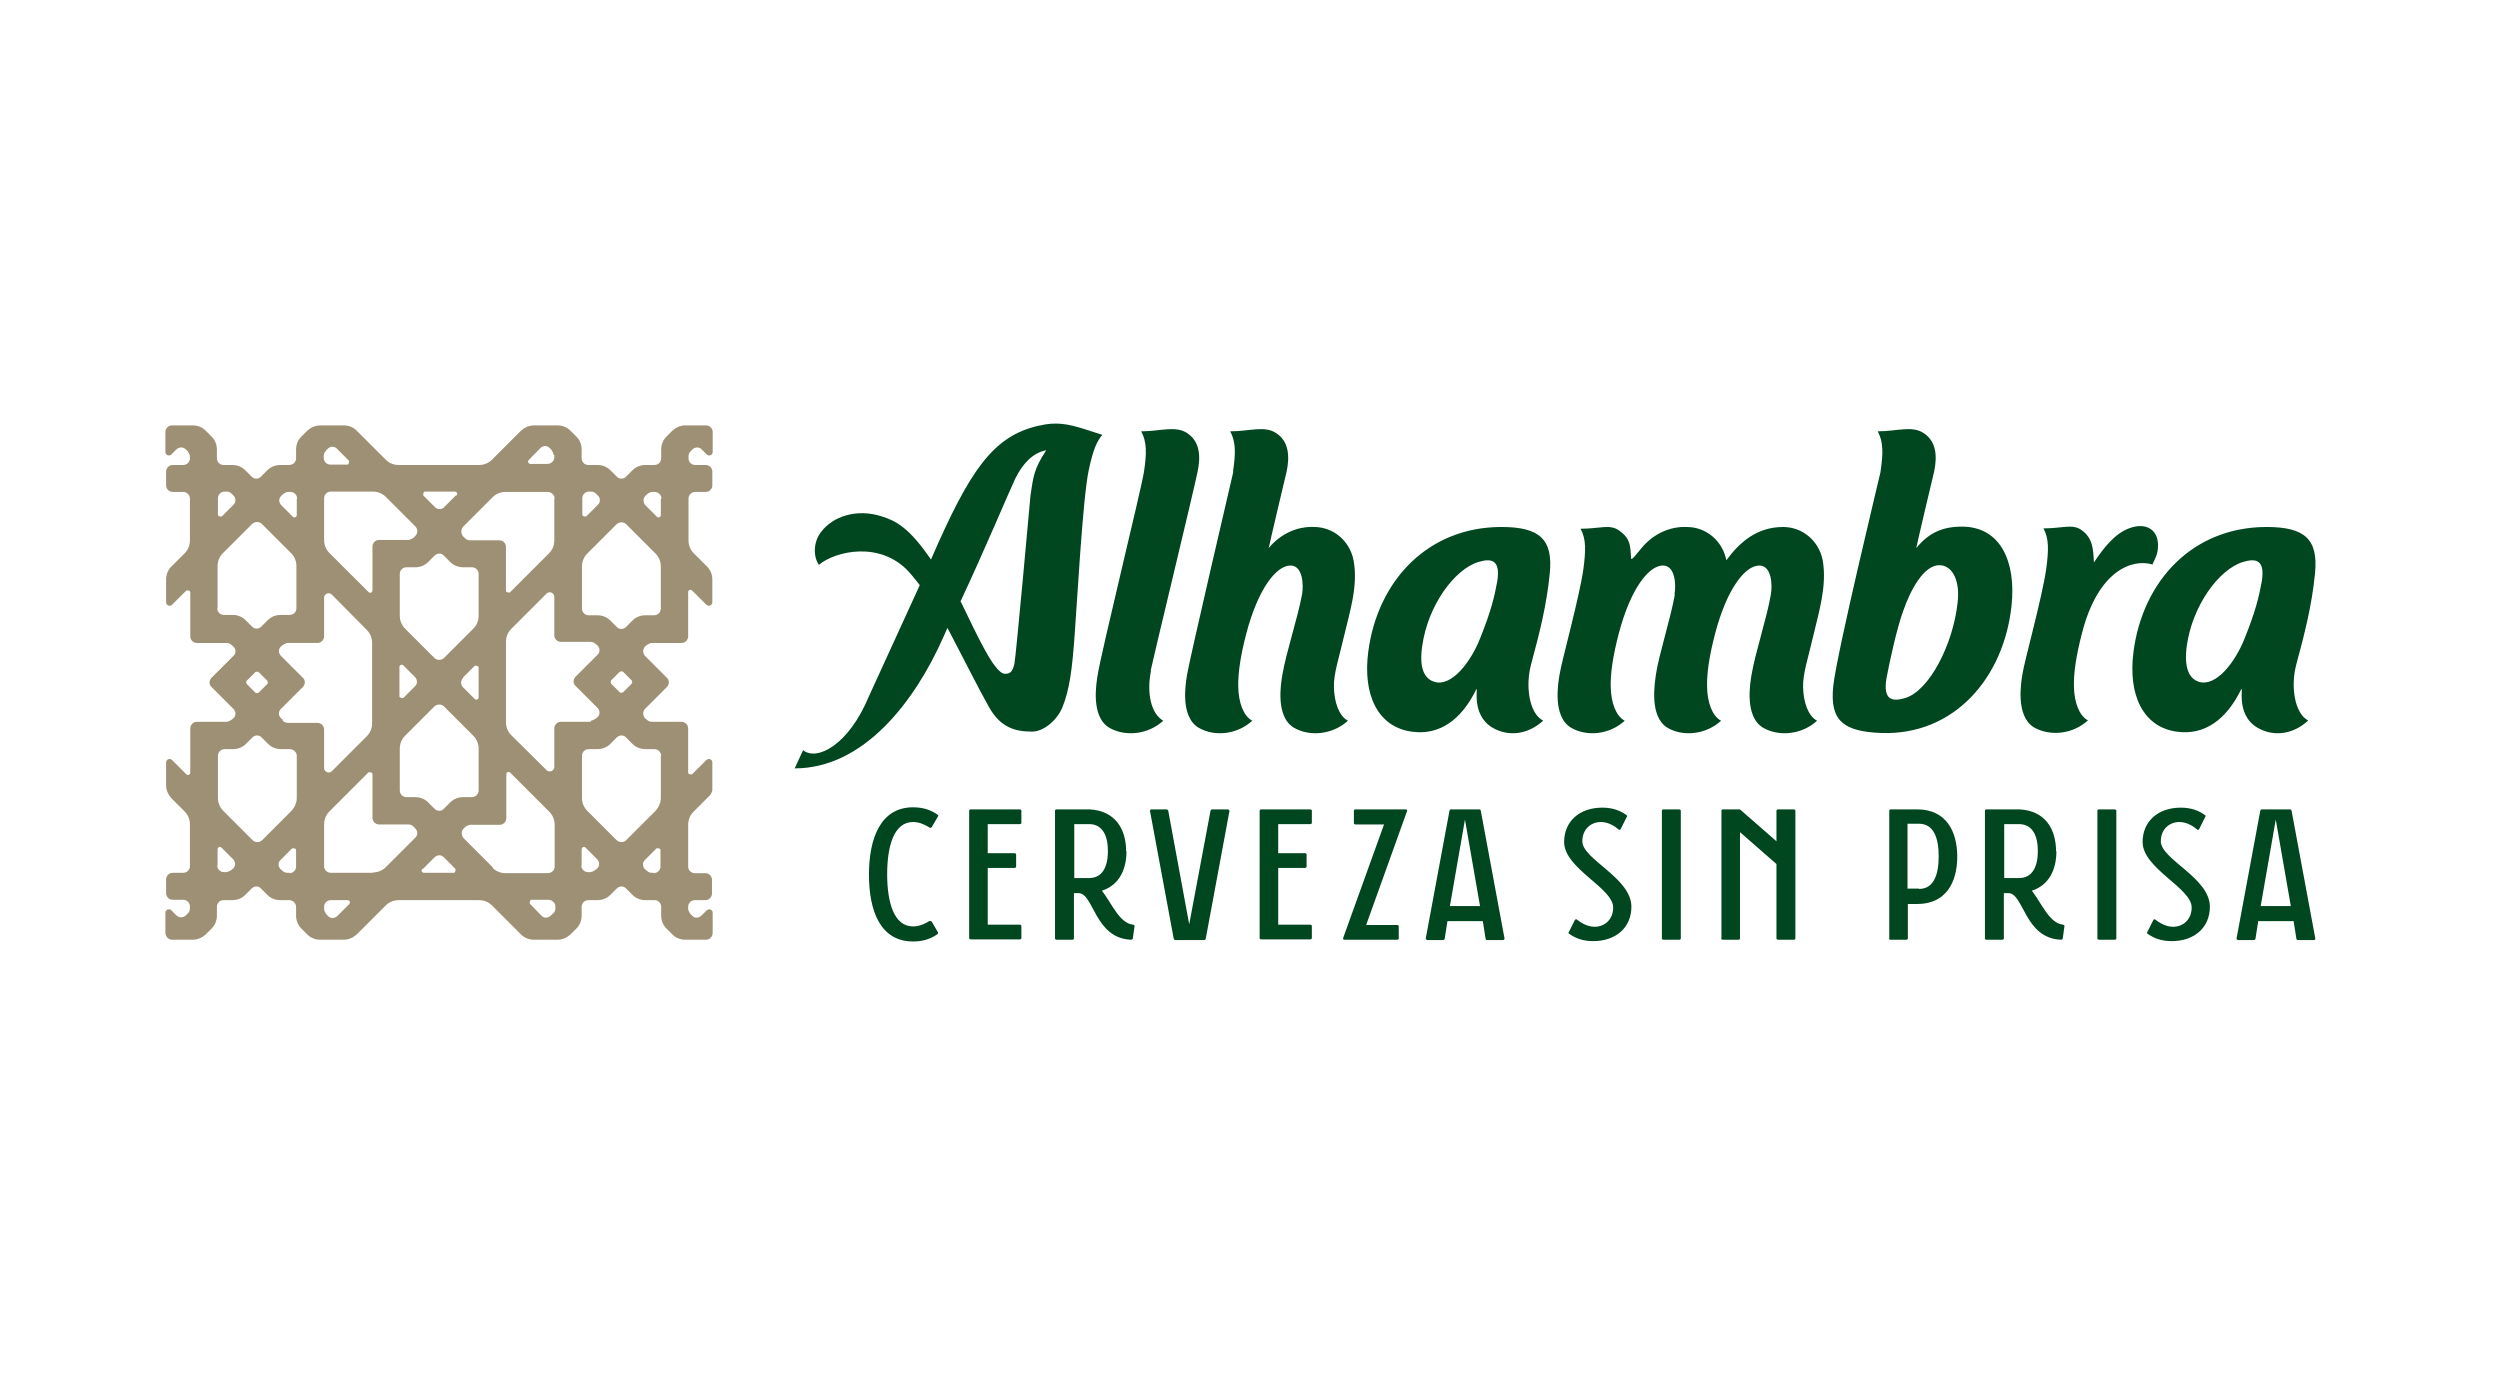 <svg xmlns="http://www.w3.org/2000/svg" id="Layer_2" viewBox="0 0 71.35 39.69"><defs><style> .cls-1 { fill: none; } .cls-2, .cls-3 { fill: #004720; } .cls-3 { fill-rule: evenodd; } .cls-4 { fill: #9e9074; } </style></defs><g id="Layer_1-2" data-name="Layer_1"><g><path class="cls-4" d="M20.16,25.99l-.14.14c-.08.08-.2.08-.27,0l-.05-.05s-.06-.09-.06-.14v-.06c0-.11.09-.19.19-.19h.3c.11,0,.19-.09.19-.19v-.39c0-.11-.09-.19-.19-.19h-.3c-.11,0-.19-.09-.19-.19v-1.19c0-.14.05-.27.15-.37l.48-.48s.06-.09.06-.14v-.79c0-.09-.1-.13-.17-.07l-.41.41s-.11.01-.11-.05v-1.26c0-.11-.09-.19-.19-.19h-.85c-.05,0-.1-.02-.14-.06l-.05-.04c-.07-.08-.07-.2,0-.27l.62-.62c.08-.08.08-.2,0-.27l-.62-.62c-.07-.07-.07-.2,0-.27l.05-.04s.08-.06.14-.06h.85c.11,0,.19-.09.19-.19v-1.26c0-.06.07-.09.11-.05l.41.41c.06.06.17.02.17-.07v-.65c0-.14-.05-.27-.15-.37l-.38-.38c-.1-.1-.15-.23-.15-.37v-1.19c0-.11.09-.19.19-.19h.3c.11,0,.19-.09.19-.19v-.39c0-.11-.09-.19-.19-.19h-.3c-.11,0-.19-.09-.19-.19v-.06c0-.05.02-.1.06-.14l.05-.05c.08-.08.2-.08.27,0l.14.14c.06.06.17.02.17-.07v-.57c0-.11-.09-.19-.19-.19h-.59c-.14,0-.27.06-.37.15l-.17.17c-.1.1-.15.23-.15.37v.25c0,.11-.09.19-.19.19h-.26c-.14,0-.27.05-.37.15l-.18.18c-.07.08-.2.08-.27,0l-.18-.18c-.1-.1-.23-.15-.37-.15h-.26c-.11,0-.19-.09-.19-.19v-.25c0-.14-.05-.27-.15-.37l-.17-.17c-.1-.1-.23-.15-.37-.15h-.67c-.14,0-.27.06-.37.15l-.83.83c-.1.1-.23.15-.37.15h-2.29c-.14,0-.27-.05-.37-.15l-.83-.83c-.1-.1-.23-.15-.37-.15h-.67c-.14,0-.27.06-.37.15l-.17.17c-.1.1-.15.23-.15.37v.25c0,.11-.09.19-.2.19h-.25c-.14,0-.27.05-.37.15l-.18.18c-.07.08-.2.08-.27,0l-.18-.18c-.1-.1-.23-.15-.37-.15h-.25c-.11,0-.19-.09-.19-.19v-.25c0-.14-.05-.27-.15-.37l-.17-.17c-.1-.1-.23-.15-.37-.15h-.59c-.11,0-.19.09-.19.19v.57c0,.09.11.13.17.07l.14-.14c.08-.08.2-.08.28,0l.05.05s.06.09.06.14v.06c0,.11-.09.19-.19.19h-.3c-.11,0-.19.09-.19.19v.39c0,.11.09.19.19.19h.3c.11,0,.19.09.19.19v1.19c0,.14-.05.27-.15.37l-.38.38c-.1.1-.15.23-.15.37v.65c0,.09.11.13.17.07l.41-.41s.11-.01.11.05v1.26c0,.11.09.19.19.19h.85c.05,0,.1.02.14.06l.05.04c.08.08.08.2,0,.27l-.62.62c-.08.08-.08.2,0,.27l.62.62c.08.08.08.2,0,.27l-.05.04s-.09.06-.14.06h-.85c-.11,0-.19.09-.19.19v1.26c0,.06-.07.09-.11.05l-.41-.41c-.06-.06-.17-.02-.17.07v.65c0,.14.06.27.15.37l.38.38c.1.1.15.23.15.37v1.19c0,.11-.09.19-.19.19h-.3c-.11,0-.19.09-.19.19v.39c0,.11.09.19.19.19h.3c.11,0,.19.09.19.19v.06c0,.05-.02.1-.06.14l-.05.05c-.08.08-.2.08-.28,0l-.14-.14c-.06-.06-.17-.02-.17.07v.57c0,.11.09.2.19.2h.59c.14,0,.27-.06.37-.15l.17-.17c.1-.1.15-.23.15-.37v-.25c0-.11.09-.19.19-.19h.25c.14,0,.27-.05.37-.15l.18-.18c.08-.08.2-.08.27,0l.18.18c.1.1.23.15.37.15h.25c.11,0,.2.09.2.19v.25c0,.14.05.27.15.37l.17.17c.1.1.23.15.37.15h.67c.14,0,.27-.06.37-.15l.83-.83c.1-.1.23-.15.37-.15h2.29c.14,0,.27.05.37.15l.83.83c.1.1.23.15.37.15h.67c.14,0,.27-.06.37-.15l.17-.17c.1-.1.15-.23.15-.37v-.25c0-.11.09-.19.19-.19h.26c.14,0,.27-.05.37-.15l.18-.18c.08-.08.2-.08.27,0l.18.18c.1.1.23.15.37.15h.26c.11,0,.19.09.19.19v.25c0,.14.05.27.15.37l.17.17c.1.1.23.15.37.15h.59c.11,0,.19-.09.19-.2v-.57c0-.09-.1-.13-.17-.07M11.4,19.89v-.85c0-.06.07-.09.11-.05l.33.33c.08.08.08.2,0,.27l-.33.33s-.11.01-.11-.05M13.22,19.33l.33-.33s.11-.01.11.05v.85c0,.06-.07.09-.11.05l-.33-.33c-.08-.08-.08-.2,0-.27M12.4,18.78l-.84-.84c-.1-.1-.15-.23-.15-.37v-1.19c0-.11.09-.19.19-.19h.25c.14,0,.27-.05.37-.15l.18-.18c.08-.08.2-.08.27,0l.18.18c.1.1.23.15.37.15h.25c.11,0,.19.09.19.19v1.19c0,.14-.05.27-.15.37l-.84.84c-.07.07-.2.07-.27,0M12.67,20.16l.84.84c.1.1.15.23.15.37v1.19c0,.11-.09.19-.19.19h-.25c-.14,0-.27.05-.37.15l-.18.18c-.07.08-.2.08-.27,0l-.18-.18c-.1-.1-.23-.15-.37-.15h-.25c-.11,0-.19-.09-.19-.19v-1.19c0-.14.05-.27.15-.37l.84-.84c.08-.07.2-.07.27,0M13.01,14.14l-.33.33c-.07.08-.2.08-.27,0l-.33-.33s-.01-.11.05-.11h.85c.06,0,.09.07.05.11M9.3,12.86l.05-.05c.08-.08.2-.08.27,0l.34.34s.01.11-.05.11h-.48c-.11,0-.19-.09-.19-.19v-.06c0-.05.02-.1.06-.14M15.82,12.99v.06c0,.11-.09.19-.2.19h-.48c-.06,0-.09-.07-.05-.11l.33-.34c.08-.08.2-.08.27,0l.05.05s.06.09.06.14M9.25,25.94v-.06c0-.11.09-.19.19-.19h.48c.06,0,.09.07.05.11l-.34.34c-.08.08-.2.08-.27,0l-.05-.05s-.06-.09-.06-.14M15.77,26.08l-.05.05c-.08.08-.2.08-.27,0l-.33-.34s-.01-.11.05-.11h.48c.11,0,.2.09.2.19v.06c0,.05-.02.1-.06.14M9.44,14.03h1.2c.14,0,.27.05.37.15l.84.84c.08.08.08.2,0,.28l-.05.05s-.09.06-.14.06h-.84c-.11,0-.19.09-.19.19v1.25c0,.06-.07.09-.11.05l-1.12-1.12c-.1-.1-.15-.23-.15-.37v-1.19c0-.11.09-.19.19-.19M6.4,14.03h.07c.05,0,.1.02.14.06l.05.05c.08.07.08.2,0,.27l-.33.33s-.11.01-.11-.05v-.47c0-.11.09-.19.19-.19M8.47,14.23v.47c0,.06-.07.09-.11.05l-.33-.33c-.08-.08-.08-.2,0-.27l.05-.05s.08-.06.14-.06h.07c.11,0,.19.09.19.19M6.21,24.71v-.47c0-.06.07-.09.11-.05l.33.33c.08.08.08.2,0,.27l-.05.04s-.09.06-.14.06h-.07c-.11,0-.19-.09-.19-.19M8.27,24.91h-.07c-.05,0-.1-.02-.14-.06l-.05-.04c-.08-.08-.08-.2,0-.27l.33-.33s.11-.01.11.05v.47c0,.11-.09.19-.19.19M6.21,17.36v-1.2c0-.14.05-.27.15-.37l.84-.84c.08-.07.2-.07.27,0l.84.84c.1.1.15.23.15.37v1.2c0,.11-.09.19-.2.19h-.25c-.14,0-.27.05-.37.15l-.18.18c-.07.08-.2.08-.27,0l-.18-.18c-.1-.1-.23-.15-.37-.15h-.25c-.11,0-.19-.09-.19-.19M6.4,21.38h.25c.14,0,.27-.05.37-.15l.18-.18c.08-.08.2-.08.27,0l.18.18c.1.1.23.15.37.15h.25c.11,0,.2.09.2.19v1.2c0,.14-.06.27-.15.37l-.84.84c-.07.07-.2.07-.27,0l-.84-.84c-.1-.1-.15-.23-.15-.37v-1.2c0-.11.09-.19.19-.19M7.63,19.52l-.25.25s-.07.03-.09,0l-.25-.25s-.03-.07,0-.09l.25-.25s.07-.02.09,0l.25.25s.03.07,0,.09M8.07,20.54l-.05-.04c-.08-.08-.08-.2,0-.27l.62-.62c.08-.08.08-.2,0-.27l-.62-.62c-.08-.08-.08-.2,0-.27l.05-.04s.09-.06.14-.06h.85c.11,0,.19-.09.19-.19v-1.1c0-.12.14-.17.22-.09l1,1.01c.1.1.15.23.15.37v2.29c0,.14-.05.27-.15.37l-1,1c-.08.08-.22.02-.22-.09v-1.1c0-.11-.09-.19-.19-.19h-.85c-.05,0-.1-.02-.14-.06M10.64,24.91h-1.2c-.11,0-.19-.09-.19-.19v-1.19c0-.14.05-.27.15-.37l1.12-1.12s.11-.01.11.05v1.25c0,.11.09.19.19.19h.84c.05,0,.1.02.14.06l.05.05c.08.08.08.2,0,.27l-.84.84c-.1.1-.23.15-.37.15M15.82,14.23v1.19c0,.14-.05.27-.15.37l-1.12,1.12s-.11.01-.11-.05v-1.25c0-.11-.09-.19-.19-.19h-.84c-.05,0-.1-.02-.14-.06l-.05-.05c-.07-.08-.07-.2,0-.28l.84-.84c.1-.1.23-.15.37-.15h1.2c.11,0,.2.09.2.19M18.86,14.23v.47c0,.06-.07.09-.11.05l-.33-.33c-.07-.08-.07-.2,0-.27l.05-.05s.08-.06.14-.06h.07c.11,0,.2.09.2.19M16.8,14.03h.07c.05,0,.1.02.14.06l.05.05c.08.07.08.2,0,.27l-.33.33s-.11.01-.11-.05v-.47c0-.11.09-.19.19-.19M18.67,24.91h-.07c-.05,0-.1-.02-.14-.06l-.05-.04c-.08-.08-.08-.2,0-.27l.33-.33s.11-.01.11.05v.47c0,.11-.09.19-.2.19M16.6,24.71v-.47c0-.06.07-.09.11-.05l.33.33c.08.08.08.2,0,.27l-.05.04s-.09.06-.14.06h-.07c-.11,0-.19-.09-.19-.19M18.67,17.56h-.25c-.14,0-.27.05-.37.15l-.18.18c-.07.08-.2.08-.27,0l-.18-.18c-.1-.1-.23-.15-.37-.15h-.25c-.11,0-.19-.09-.19-.19v-1.2c0-.14.05-.27.15-.37l.84-.84c.08-.07.2-.07.27,0l.84.84c.1.1.15.23.15.37v1.2c0,.11-.09.19-.2.19M18.86,21.57v1.2c0,.14-.06.27-.15.37l-.84.84c-.07.07-.2.07-.27,0l-.84-.84c-.1-.1-.15-.23-.15-.37v-1.2c0-.11.09-.19.19-.19h.25c.14,0,.27-.05.37-.15l.18-.18c.08-.08.2-.08.27,0l.18.18c.1.1.23.15.37.15h.25c.11,0,.2.09.2.19M17.44,19.42l.25-.25s.07-.02.09,0l.25.25s.03.07,0,.09l-.25.25s-.07.03-.09,0l-.25-.25s-.02-.07,0-.09M16.86,20.6h-.85c-.11,0-.19.09-.19.19v1.1c0,.11-.14.17-.22.09l-1.01-1c-.1-.1-.15-.23-.15-.37v-2.29c0-.14.05-.27.15-.37l1.01-1.01c.08-.08.22-.02.22.09v1.1c0,.11.09.19.19.19h.85c.05,0,.1.02.14.06l.05.04c.08.08.08.2,0,.27l-.62.62c-.08.08-.08.2,0,.27l.62.62c.08.08.08.2,0,.27l-.05.04s-.09.06-.14.06M14.07,24.76l-.84-.84c-.07-.08-.07-.2,0-.27l.05-.05s.09-.06.14-.06h.84c.11,0,.19-.09.19-.19v-1.25c0-.06.07-.09.11-.05l1.12,1.12c.1.1.15.23.15.37v1.19c0,.11-.09.19-.2.19h-1.2c-.14,0-.27-.05-.37-.15M12.07,24.8l.33-.33c.08-.08.2-.08.27,0l.33.33s.01.11-.05.11h-.85c-.06,0-.09-.07-.05-.11"></path><path class="cls-3" d="M59.77,16.04c.27-.41.59-.81.99-.96.5-.19.83.05.83.48,0,.26-.08.37-.16.55-.57-.17-1.55.16-2.01,1.96-.17.65-.24,1.14-.23,1.53.01.43.14.82.4.96-.44.4-1.08.46-1.54.2-.53-.32-.37-1.28-.33-1.52.06-.39.56-2.17.68-3.01.07-.54.08-.85-.08-1.15.55,0,.83-.14,1.09.05.32.23.33.54.35.91M47.79,16.97c.05-.29.02-.83-.33-.83-.4,0-.92.65-1.26,1.94-.17.65-.24,1.14-.23,1.53.01.43.14.82.4.96-.44.4-1.08.46-1.53.2-.54-.32-.37-1.28-.33-1.52.06-.39.56-2.17.68-3.01.07-.54.08-.85-.08-1.15.55,0,.83-.14,1.1.05.32.23.32.42.34.79,0,.1.19-.16.3-.29.35-.42.83-.62,1.29-.6.55,0,1.02.39,1.13.95.38-.52.88-.95,1.62-.95.55,0,1.02.39,1.13.95.13.73-.12,1.51-.26,2.12-.15.65-.31,1.11-.3,1.5.01.43.14.82.4.96-.44.4-1.09.46-1.54.2-.54-.32-.37-1.28-.33-1.52.11-.64.43-1.59.55-2.28.05-.29.02-.83-.33-.83-.4,0-.92.65-1.26,1.94-.17.65-.24,1.14-.23,1.53.01.43.14.82.4.96-.44.4-1.09.46-1.53.2-.53-.32-.36-1.28-.33-1.52.08-.55.41-1.56.54-2.28M35.19,13.46c.08-.54.08-.85-.08-1.15.55,0,.98-.17,1.31.05.37.24.39.67.3,1.1-.02.07-.5,2.11-.51,2.18.35-.42.83-.62,1.29-.6.55,0,1.02.39,1.13.95.14.73-.12,1.51-.26,2.12-.15.65-.31,1.11-.3,1.5.01.43.14.82.4.96-.44.4-1.09.46-1.54.2-.54-.32-.37-1.28-.33-1.52.11-.64.43-1.59.56-2.28.05-.29.02-.83-.33-.83-.4,0-.92.65-1.26,1.94-.17.65-.24,1.14-.23,1.53.01.43.14.82.4.96-.44.4-1.08.46-1.53.2-.54-.32-.37-1.28-.33-1.52.06-.39,1.3-5.71,1.32-5.79M32.85,19.14c-.13.64,0,1.23.35,1.43-.44.4-1.09.46-1.54.2-.54-.32-.37-1.28-.33-1.52.1-.64,1.25-5.32,1.32-5.79.08-.54.08-.85-.08-1.15.55,0,.98-.17,1.31.05.37.24.39.67.3,1.1-.13.63-1.28,5.38-1.34,5.68M27.42,17.17c.45.92.96,2.06,1.26,2.06.12,0,.21-.02.27-.28.04-.14.46-4.81.46-4.81.08-.54.1-.76.45-1.29-.37.07-.66.36-.88.8-.19.4-.91,2.12-1.57,3.52M29.64,12.15c-1.3.3-1.96,1.26-3.07,3.82-.62-.91-1-1.11-1.43-1.24-.68-.21-1.37-.01-1.72.47-.2.27-.22.67-.05.92.47-.39,1.74-.69,2.56.19.11.12.33.4.32.39l-1.45,3.17c-.58,1.4-1.49,1.86-1.88,1.54l-.24.52c1.97,0,3.43-1.91,4.24-3.74l.12-.27c.5.95.86,1.68,1.18,2.25.34.61.77.71,1.24.71.3,0,.69-.29.86-.69.2-.49.28-1.08.35-2.06.06-.78.23-3.9.4-4.7.13-.62.24-.84.39-1.02l-.53-.17c-.45-.14-.79-.21-1.28-.09M64.55,16.6c-.08.44-.18.85-.48,1.6-.26.67-.81,1.41-1.31,1.26-.29-.09-.43-.41-.35-1.02.16-1.16.92-2.19,1.6-2.4.39-.12.64-.05.54.56M65.87,20.57c-.44.4-.99.46-1.44.2-.65-.38-.38-1.25-.47-1.09-.42.86-1.05,1.32-1.85,1.2-.95-.14-1.38-1.05-1.22-2.28.27-2.05,1.71-3.56,3.8-3.56,1.09,0,1.48.35,1.38,1.33-.09.91-.29,1.69-.53,2.58-.17.62-.06,1.4.33,1.61M53.84,19.36c.08-.44.3-1.45.48-1.93.2-.58.58-1.3,1.03-1.3.34,0,.6.39.52,1.07-.13,1.2-.81,2.51-1.49,2.72-.39.12-.64.05-.54-.56M53.67,13.46c.08-.54.08-.85-.08-1.15.55,0,.98-.17,1.31.05.37.24.39.67.3,1.1-.02.07-.5,2.11-.51,2.18.35-.42.73-.61,1.3-.61,1.12,0,1.55,1.02,1.42,2.25-.22,2.08-1.65,3.71-3.71,3.64-1.09-.04-1.48-.35-1.38-1.33.09-.91,1.35-6.1,1.35-6.12M42.73,16.6c-.08.44-.18.85-.48,1.6-.26.67-.81,1.41-1.31,1.26-.3-.09-.44-.41-.35-1.02.16-1.16.92-2.19,1.6-2.4.39-.12.64-.05.54.56M44.04,20.57c-.44.4-.99.46-1.44.2-.65-.38-.39-1.25-.47-1.09-.42.86-1.05,1.32-1.85,1.2-.96-.14-1.39-1.05-1.23-2.28.27-2.05,1.72-3.56,3.8-3.56,1.09,0,1.48.35,1.38,1.33-.09.91-.29,1.69-.53,2.58-.17.62-.06,1.4.33,1.61"></path><path class="cls-2" d="M26.53,26.29s.04-.01.06.01l.18.31s0,.03,0,.04c-.19.14-.42.22-.71.22-.94,0-1.26-.88-1.26-1.91s.33-1.92,1.26-1.92c.29,0,.52.08.71.22.01.01.01.03,0,.04l-.18.31s-.04.03-.06.01c-.08-.05-.26-.16-.47-.16-.55,0-.74.69-.74,1.49s.19,1.49.74,1.49c.21,0,.4-.11.47-.16"></path><path class="cls-2" d="M27.66,26.79v-3.66s.01-.03.04-.03h1.41s.04.01.04.03v.36s-.01.03-.04.03h-.92v.83h.77s.04.01.04.03v.36s-.01.03-.04.03h-.77v1.62h.92s.04.01.04.03v.36s-.01.03-.04.03h-1.41s-.04-.01-.04-.03"></path><path class="cls-2" d="M32.15,24.29c0,.53-.21.97-.7,1.13.29.38.5.93.89.97.02,0,.04.02.04.04l-.05.36s-.02.03-.04.03c-1.05-.03-1.07-1.33-1.51-1.33h-.13v1.3s-.01.03-.04.03h-.46s-.04-.01-.04-.03v-3.66s.01-.03.04-.03h.95c.73.04,1.04.56,1.04,1.2M30.66,23.52v1.54h.42c.4,0,.54-.35.54-.77s-.14-.77-.54-.77h-.42Z"></path><path class="cls-2" d="M32.84,23.1h.46s.03.01.04.03l.6,3.25.61-3.25s.02-.03.04-.03h.46s.04.02.04.04l-.68,3.66s-.02.03-.04.03h-.83s-.03-.01-.04-.03l-.68-3.66s.01-.04.04-.04"></path><path class="cls-2" d="M35.95,26.79v-3.66s.01-.03.04-.03h1.41s.04.01.04.03v.36s-.01.03-.04.03h-.92v.83h.77s.04.01.04.03v.36s-.01.03-.04.03h-.77v1.62h.92s.04.01.04.03v.36s-.01.03-.04.03h-1.41s-.04-.01-.04-.03"></path><path class="cls-2" d="M38.64,23.49v-.36s.01-.03.04-.03h1.45s.04.01.03.04l-1.17,3.26h.89s.04,0,.04.03v.36s-.01.03-.04.03h-1.52s-.04-.02-.03-.04l1.17-3.25h-.82s-.04-.01-.04-.03"></path><path class="cls-2" d="M41.42,23.1h.8s.03,0,.04.03l.68,3.66s-.01.04-.04.04h-.46s-.03,0-.04-.03l-.08-.51h-1.01l-.08.51s-.02.03-.04.03h-.46s-.04-.02-.04-.04l.68-3.66s.02-.03.03-.03M42.24,25.86l-.43-2.47-.43,2.47h.85Z"></path><path class="cls-2" d="M44.77,26.65s-.01-.03,0-.04l.18-.36s.04-.03.06,0c.08.06.27.2.5.2.29,0,.53-.21.53-.55,0-.56-1.4-1.11-1.4-1.87,0-.58.43-.98,1.09-.98.29,0,.51.08.7.22.01.01.01.03,0,.04l-.18.36s-.04.03-.06,0c-.08-.07-.27-.21-.5-.21-.29,0-.53.21-.53.55,0,.52,1.4,1.04,1.4,1.87,0,.58-.43.98-1.09.98-.29,0-.51-.08-.7-.22"></path><path class="cls-2" d="M47.43,26.79v-3.66s.01-.03.04-.03h.46s.04.01.04.03v3.66s-.01.03-.04.03h-.46s-.04-.01-.04-.03"></path><path class="cls-2" d="M49.13,26.79v-3.66s.01-.03.04-.03h.48s.02,0,.02.01l1.03.9v-.88s.01-.03.04-.03h.46s.04.01.04.03v3.66s-.01.03-.04.03h-.46s-.04-.01-.04-.03v-2.13l-1.04-.91v3.04s-.01.03-.04.03h-.46s-.04-.01-.04-.03"></path><path class="cls-2" d="M53.92,26.79v-3.66s.01-.03.04-.03h.76c.81,0,1.14.61,1.14,1.35s-.33,1.35-1.14,1.35h-.27v.99s-.01.03-.04.03h-.46s-.04-.01-.04-.03M54.77,25.37c.42,0,.56-.41.56-.93s-.14-.93-.56-.93h-.33v1.85h.33Z"></path><path class="cls-2" d="M58.69,24.29c0,.53-.21.97-.7,1.13.29.38.5.93.89.97.02,0,.04.02.04.04l-.05.36s-.02.03-.04.03c-1.05-.03-1.07-1.33-1.51-1.33h-.13v1.3s-.01.03-.04.03h-.46s-.04-.01-.04-.03v-3.66s.01-.03.04-.03h.95c.73.04,1.04.56,1.04,1.2M57.2,23.52v1.54h.42c.4,0,.54-.35.54-.77s-.14-.77-.54-.77h-.42Z"></path><path class="cls-2" d="M59.86,26.79v-3.66s.01-.03.04-.03h.46s.04.01.04.03v3.66s-.01.03-.04.03h-.46s-.04-.01-.04-.03"></path><path class="cls-2" d="M61.28,26.65s-.01-.03,0-.04l.18-.36s.04-.03.06,0c.08.06.27.2.5.2.29,0,.53-.21.53-.55,0-.56-1.4-1.11-1.4-1.87,0-.58.43-.98,1.09-.98.29,0,.51.08.7.22.01.01.01.03,0,.04l-.18.36s-.04.03-.06,0c-.08-.07-.27-.21-.5-.21-.29,0-.53.21-.53.55,0,.52,1.4,1.04,1.4,1.87,0,.58-.43.98-1.09.98-.29,0-.51-.08-.7-.22"></path><path class="cls-2" d="M64.56,23.1h.8s.03,0,.04.03l.68,3.66s-.01.04-.04.04h-.46s-.03,0-.04-.03l-.08-.51h-1.01l-.08.51s-.02.03-.04.03h-.46s-.04-.02-.04-.04l.68-3.66s.02-.03.03-.03M65.38,25.86l-.43-2.47-.43,2.47h.85Z"></path><rect class="cls-1" width="71.35" height="39.69"></rect></g></g></svg>